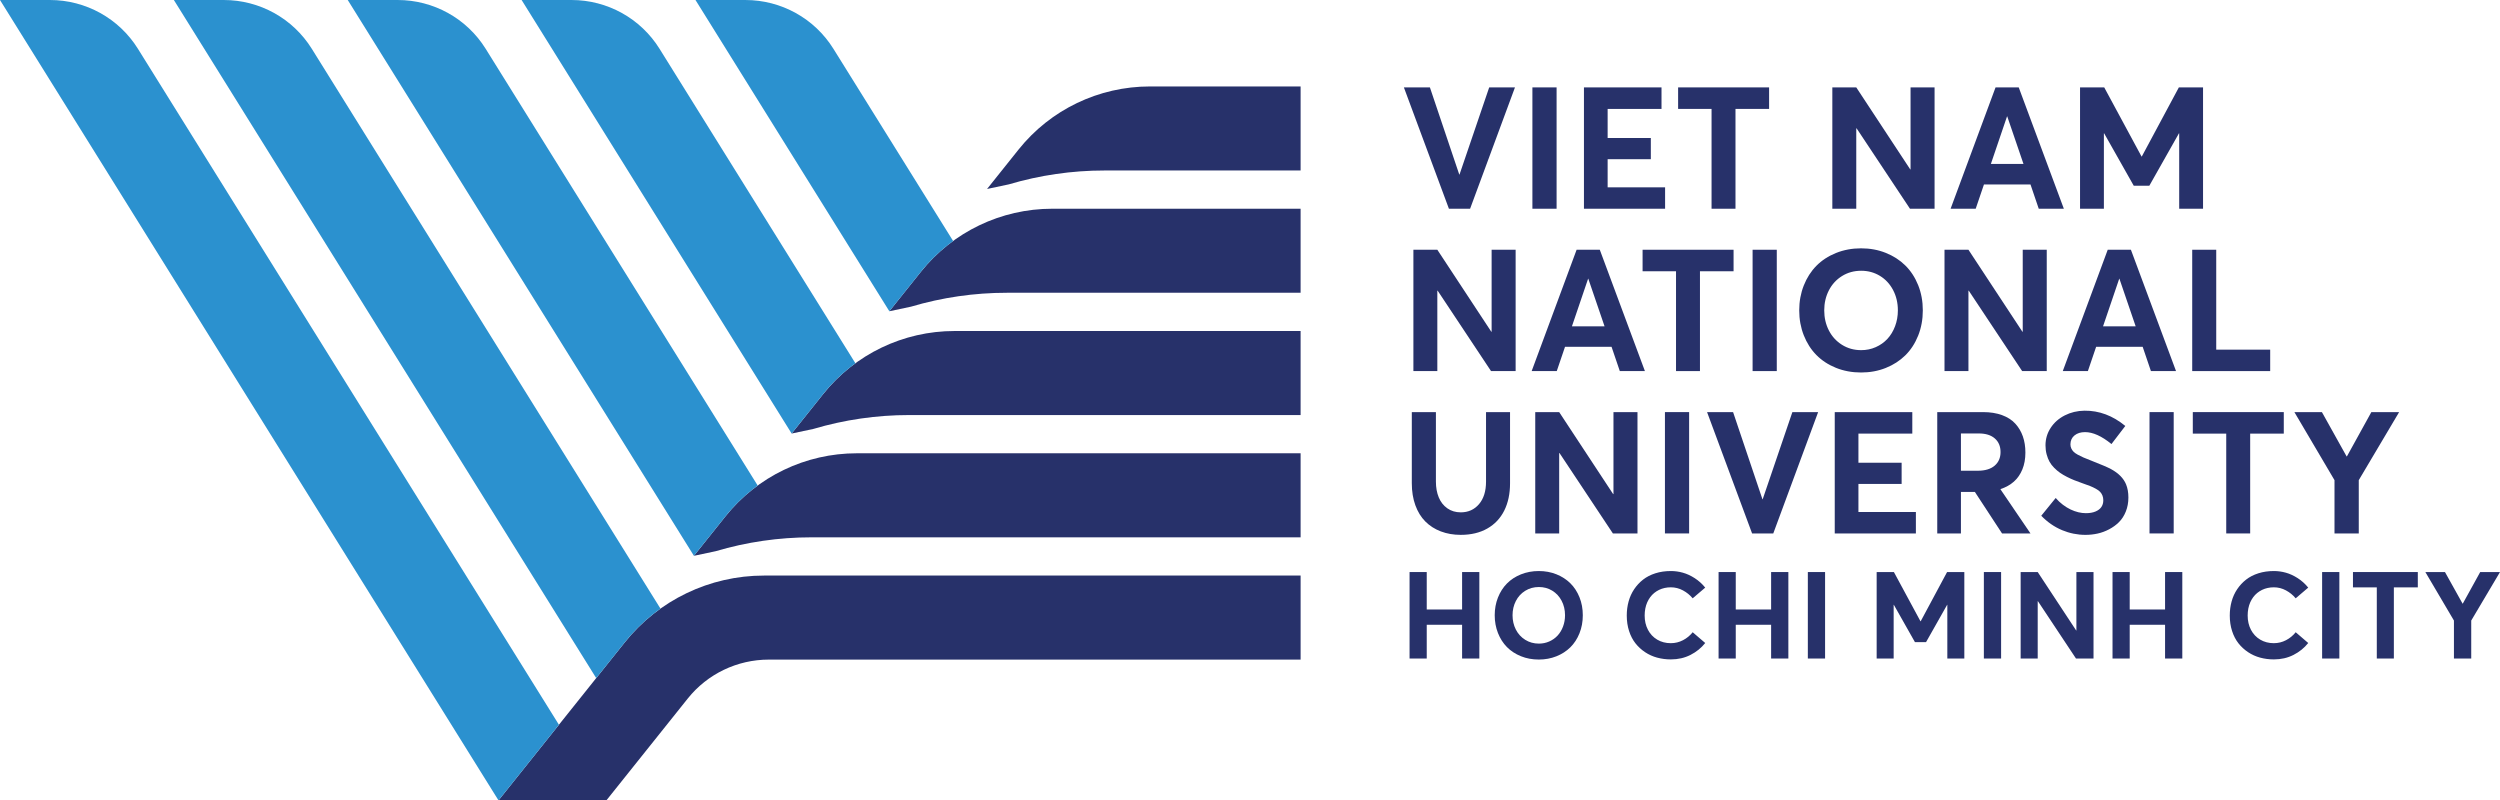 <svg xmlns:xlink="http://www.w3.org/1999/xlink" xmlns="http://www.w3.org/2000/svg" id="Layer_2" width="1500" height="480.23" viewBox="0 0 1135.342 363.48"><SCRIPT xmlns="" id="allow-copy_script"/><g id="Layer_1-2"><path d="M640.132,259.785h7.801v17.005h16.061v-17.005h7.828v39.274h-7.828v-15.332h-16.061v15.332h-7.801v-39.274Z" style="fill:#27316a; stroke-width:0px;"/><path d="M690.696,298.007c-2.492-1.008-4.607-2.394-6.344-4.157s-3.095-3.891-4.076-6.384c-.98-2.492-1.471-5.178-1.471-8.057,0-2.88.49-5.561,1.471-8.044.981-2.483,2.34-4.607,4.076-6.37,1.736-1.764,3.855-3.149,6.357-4.157,2.501-1.008,5.209-1.512,8.124-1.512,2.861,0,5.521.49,7.977,1.471,2.457.981,4.566,2.34,6.33,4.076s3.149,3.855,4.157,6.357c1.008,2.501,1.511,5.228,1.511,8.179s-.503,5.682-1.511,8.192c-1.008,2.51-2.394,4.634-4.157,6.37s-3.873,3.095-6.33,4.075c-2.456.981-5.115,1.472-7.977,1.472-2.933,0-5.646-.504-8.138-1.512ZM703.571,291.313c1.467-.647,2.727-1.538,3.779-2.672s1.881-2.502,2.483-4.104.904-3.311.904-5.128c0-2.43-.518-4.625-1.552-6.587-1.035-1.961-2.457-3.491-4.266-4.589s-3.828-1.646-6.06-1.646c-2.304,0-4.373.571-6.208,1.714-1.836,1.144-3.253,2.69-4.252,4.644-.998,1.952-1.498,4.107-1.498,6.465,0,2.375.5,4.539,1.498,6.491.999,1.953,2.416,3.505,4.252,4.656,1.835,1.152,3.904,1.728,6.208,1.728,1.674,0,3.244-.323,4.71-.972Z" style="fill:#27316a; stroke-width:0px;"/><path d="M752.566,298.654c-1.979-.539-3.806-1.367-5.479-2.483-1.674-1.115-3.127-2.451-4.359-4.008s-2.2-3.415-2.901-5.574c-.702-2.159-1.053-4.508-1.053-7.045,0-2.25.278-4.387.837-6.411.558-2.024,1.398-3.873,2.523-5.547s2.475-3.127,4.049-4.359,3.438-2.19,5.588-2.875c2.15-.684,4.485-1.025,7.004-1.025,1.854,0,3.681.252,5.479.756,1.8.504,3.595,1.332,5.386,2.483,1.79,1.151,3.378,2.582,4.764,4.292l-5.695,4.858c-1.224-1.476-2.699-2.677-4.427-3.604s-3.562-1.39-5.507-1.39c-.972,0-1.907.099-2.807.297-.9.197-1.746.49-2.537.877-.792.387-1.525.854-2.2,1.403s-1.277,1.184-1.809,1.903-.985,1.507-1.363,2.361c-.378.855-.666,1.786-.863,2.794-.198,1.008-.297,2.069-.297,3.186,0,2.411.499,4.57,1.498,6.479.998,1.907,2.402,3.396,4.211,4.467,1.808,1.071,3.864,1.606,6.167,1.606,1.962,0,3.807-.45,5.534-1.35,1.728-.9,3.194-2.105,4.399-3.617l5.695,4.886c-1.799,2.249-4.03,4.054-6.694,5.412-2.663,1.358-5.641,2.038-8.935,2.038-2.159,0-4.229-.271-6.208-.811Z" style="fill:#27316a; stroke-width:0px;"/><path d="M780.47,259.785h7.801v17.005h16.061v-17.005h7.828v39.274h-7.828v-15.332h-16.061v15.332h-7.801v-39.274Z" style="fill:#27316a; stroke-width:0px;"/><path d="M821.006,259.785h7.828v39.274h-7.828v-39.274Z" style="fill:#27316a; stroke-width:0px;"/><path d="M892.073,259.785v39.274h-7.72v-24.401h-.081l-9.582,16.951h-5.048l-9.582-16.951h-.081v24.401h-7.72v-39.274h7.827l12.066,22.35h.107l11.985-22.35h7.827Z" style="fill:#27316a; stroke-width:0px;"/><path d="M900.945,259.785h7.828v39.274h-7.828v-39.274Z" style="fill:#27316a; stroke-width:0px;"/><path d="M950.744,259.785v39.274h-7.963l-17.275-26.021h-.108v26.021h-7.747v-39.274h7.747l17.465,26.534h.107v-26.534h7.774Z" style="fill:#27316a; stroke-width:0px;"/><path d="M959.375,259.785h7.801v17.005h16.061v-17.005h7.828v39.274h-7.828v-15.332h-16.061v15.332h-7.801v-39.274Z" style="fill:#27316a; stroke-width:0px;"/><path d="M1026.415,298.654c-1.979-.539-3.806-1.367-5.479-2.483-1.674-1.115-3.127-2.451-4.359-4.008s-2.2-3.415-2.901-5.574c-.702-2.159-1.053-4.508-1.053-7.045,0-2.25.278-4.387.837-6.411.558-2.024,1.398-3.873,2.523-5.547s2.475-3.127,4.049-4.359,3.438-2.19,5.588-2.875c2.15-.684,4.485-1.025,7.004-1.025,1.854,0,3.681.252,5.479.756,1.8.504,3.595,1.332,5.386,2.483,1.79,1.151,3.378,2.582,4.764,4.292l-5.695,4.858c-1.224-1.476-2.699-2.677-4.427-3.604s-3.562-1.39-5.507-1.39c-.972,0-1.907.099-2.807.297-.9.197-1.746.49-2.537.877-.792.387-1.525.854-2.2,1.403s-1.277,1.184-1.809,1.903-.985,1.507-1.363,2.361c-.378.855-.666,1.786-.863,2.794-.198,1.008-.297,2.069-.297,3.186,0,2.411.499,4.57,1.498,6.479.998,1.907,2.402,3.396,4.211,4.467,1.808,1.071,3.864,1.606,6.167,1.606,1.962,0,3.807-.45,5.534-1.35,1.728-.9,3.194-2.105,4.399-3.617l5.695,4.886c-1.799,2.249-4.03,4.054-6.694,5.412-2.663,1.358-5.641,2.038-8.935,2.038-2.159,0-4.229-.271-6.208-.811Z" style="fill:#27316a; stroke-width:0px;"/><path d="M1054.561,259.785h7.828v39.274h-7.828v-39.274Z" style="fill:#27316a; stroke-width:0px;"/><path d="M1079.391,266.749h-10.824v-6.964h29.449v6.964h-10.878v32.311h-7.747v-32.311Z" style="fill:#27316a; stroke-width:0px;"/><path d="M1135.342,259.785l-13.064,22.026v17.248h-7.855v-17.248l-12.983-22.026h8.908l7.989,14.333h.108l7.908-14.333h8.989Z" style="fill:#27316a; stroke-width:0px;"/><path d="M688.001,39.687l-20.376,55.104h-9.619l-20.451-55.104h11.816l13.331,39.577h.113l13.482-39.577h11.703Z" style="fill:#27316a; stroke-width:0px;"/><path d="M695.922,39.687h10.983v55.104h-10.983v-55.104Z" style="fill:#27316a; stroke-width:0px;"/><path d="M719.331,39.687h35.222v9.771h-24.466v13.218h19.618v9.619h-19.618v12.763h26.094v9.733h-36.85v-55.104Z" style="fill:#27316a; stroke-width:0px;"/><path d="M777.281,49.458h-15.187v-9.771h41.318v9.771h-15.263v45.333h-10.869v-45.333Z" style="fill:#27316a; stroke-width:0px;"/><path d="M878.559,39.687v55.104h-11.173l-24.238-36.509h-.151v36.509h-10.869v-55.104h10.869l24.504,37.229h.151v-37.229h10.907Z" style="fill:#27316a; stroke-width:0px;"/><path d="M922.12,83.771h-21.133l-3.749,11.021h-11.399l20.413-55.104h10.528l20.489,55.104h-11.4l-3.749-11.021ZM918.939,74.453l-7.386-21.625h-.075l-7.348,21.625h14.809Z" style="fill:#27316a; stroke-width:0px;"/><path d="M1000.483,39.687v55.104h-10.831v-34.236h-.113l-13.445,23.783h-7.082l-13.444-23.783h-.114v34.236h-10.831v-55.104h10.983l16.929,31.358h.151l16.815-31.358h10.982Z" style="fill:#27316a; stroke-width:0px;"/><path d="M688.304,113.417v55.104h-11.173l-24.238-36.509h-.151v36.509h-10.869v-55.104h10.869l24.504,37.229h.151v-37.229h10.907Z" style="fill:#27316a; stroke-width:0px;"/><path d="M731.864,157.501h-21.133l-3.749,11.021h-11.399l20.413-55.104h10.528l20.489,55.104h-11.4l-3.749-11.021ZM728.683,148.184l-7.386-21.625h-.075l-7.348,21.625h14.809Z" style="fill:#27316a; stroke-width:0px;"/><path d="M761.145,123.189h-15.187v-9.771h41.318v9.771h-15.263v45.333h-10.869v-45.333Z" style="fill:#27316a; stroke-width:0px;"/><path d="M795.917,113.417h10.983v55.104h-10.983v-55.104Z" style="fill:#27316a; stroke-width:0px;"/><path d="M833.774,167.045c-3.497-1.414-6.463-3.358-8.899-5.833-2.437-2.474-4.343-5.46-5.719-8.957-1.376-3.496-2.064-7.265-2.064-11.305,0-4.039.688-7.802,2.064-11.286,1.376-3.483,3.282-6.463,5.719-8.938s5.409-4.418,8.919-5.832c3.509-1.414,7.309-2.121,11.399-2.121,4.015,0,7.745.688,11.191,2.064s6.406,3.282,8.881,5.719c2.475,2.436,4.418,5.409,5.832,8.919,1.414,3.509,2.121,7.334,2.121,11.475s-.707,7.973-2.121,11.494c-1.414,3.522-3.357,6.502-5.832,8.938s-5.435,4.343-8.881,5.719-7.177,2.063-11.191,2.063c-4.115,0-7.922-.707-11.419-2.12ZM851.839,157.652c2.058-.909,3.825-2.159,5.302-3.75,1.478-1.59,2.639-3.509,3.484-5.756s1.269-4.646,1.269-7.196c0-3.408-.726-6.488-2.178-9.24-1.451-2.752-3.446-4.898-5.983-6.438s-5.371-2.311-8.502-2.311c-3.232,0-6.136.802-8.711,2.405-2.575,1.603-4.563,3.774-5.965,6.514s-2.103,5.763-2.103,9.07c0,3.333.701,6.369,2.103,9.108s3.39,4.917,5.965,6.533,5.479,2.424,8.711,2.424c2.348,0,4.551-.454,6.608-1.363Z" style="fill:#27316a; stroke-width:0px;"/><path d="M929.503,113.417v55.104h-11.173l-24.238-36.509h-.151v36.509h-10.869v-55.104h10.869l24.504,37.229h.151v-37.229h10.907Z" style="fill:#27316a; stroke-width:0px;"/><path d="M973.064,157.501h-21.133l-3.749,11.021h-11.399l20.413-55.104h10.528l20.489,55.104h-11.4l-3.749-11.021ZM969.882,148.184l-7.385-21.625h-.075l-7.348,21.625h14.808Z" style="fill:#27316a; stroke-width:0px;"/><path d="M995.566,113.417h10.907v45.371h24.503v9.733h-35.41v-55.104Z" style="fill:#27316a; stroke-width:0px;"/><path d="M654.314,241.325c-2.74-1.048-5.082-2.55-7.025-4.507-1.944-1.957-3.453-4.412-4.526-7.366-1.072-2.954-1.609-6.287-1.609-9.998v-32.306h10.945v31.586c0,2.676.429,5.056,1.288,7.139.858,2.083,2.152,3.737,3.882,4.961,1.729,1.225,3.768,1.837,6.116,1.837,3.408,0,6.173-1.243,8.294-3.73,2.121-2.486,3.181-5.889,3.181-10.206v-31.586h10.907v32.306c0,4.771-.877,8.912-2.632,12.422s-4.317,6.224-7.688,8.143c-3.371,1.919-7.392,2.878-12.062,2.878-3.308,0-6.331-.523-9.07-1.571Z" style="fill:#27316a; stroke-width:0px;"/><path d="M743.642,187.149v55.104h-11.173l-24.238-36.509h-.151v36.509h-10.869v-55.104h10.869l24.504,37.229h.151v-37.229h10.907Z" style="fill:#27316a; stroke-width:0px;"/><path d="M756.109,187.149h10.983v55.104h-10.983v-55.104Z" style="fill:#27316a; stroke-width:0px;"/><path d="M825.684,187.149l-20.376,55.104h-9.619l-20.451-55.104h11.816l13.331,39.577h.113l13.482-39.577h11.703Z" style="fill:#27316a; stroke-width:0px;"/><path d="M833.226,187.149h35.222v9.771h-24.466v13.217h19.618v9.62h-19.618v12.763h26.094v9.733h-36.85v-55.104Z" style="fill:#27316a; stroke-width:0px;"/><path d="M909.204,242.253l-12.347-18.86h-6.324v18.86h-10.756v-55.104h20.83c3.231,0,6.091.455,8.578,1.363,2.486.909,4.494,2.197,6.021,3.863s2.676,3.598,3.446,5.795c.771,2.196,1.155,4.646,1.155,7.347,0,2.879-.461,5.435-1.383,7.669-.921,2.234-2.209,4.084-3.862,5.549-1.654,1.464-3.668,2.588-6.041,3.37v.151l13.596,19.997h-12.914ZM890.533,213.774h7.65c3.308,0,5.857-.765,7.65-2.292,1.792-1.527,2.688-3.592,2.688-6.192,0-2.6-.865-4.658-2.595-6.173s-4.159-2.272-7.29-2.272h-8.104v16.93Z" style="fill:#27316a; stroke-width:0px;"/><path d="M936.42,240.738c-3.446-1.439-6.583-3.61-9.411-6.515l6.553-8.066c1.01,1.161,2.102,2.184,3.275,3.067s2.349,1.604,3.522,2.159,2.342.972,3.503,1.25c1.161.277,2.298.416,3.408.416,1.717,0,3.175-.252,4.375-.757,1.199-.506,2.089-1.188,2.67-2.046.58-.858.871-1.868.871-3.029,0-.808-.127-1.527-.379-2.159-.253-.631-.6-1.187-1.042-1.666-.441-.479-1.085-.953-1.932-1.42-.846-.468-1.723-.884-2.632-1.25s-2.108-.802-3.598-1.307c-1.338-.479-2.524-.922-3.561-1.325-1.035-.404-2.158-.916-3.37-1.534-1.212-.619-2.26-1.237-3.144-1.855-.884-.619-1.761-1.363-2.632-2.234s-1.578-1.793-2.121-2.765c-.543-.973-.984-2.096-1.325-3.371s-.512-2.632-.512-4.071c0-2.903.783-5.555,2.349-7.953s3.698-4.286,6.4-5.662c2.701-1.376,5.681-2.089,8.938-2.14,6.666-.076,12.852,2.234,18.558,6.931l-6.287,8.219c-4.418-3.611-8.42-5.416-12.006-5.416-1.943,0-3.528.492-4.753,1.477-1.224.985-1.849,2.336-1.874,4.053,0,.682.126,1.3.379,1.855.252.556.593,1.055,1.022,1.496.429.441,1.066.896,1.912,1.363s1.691.884,2.537,1.25c.847.366,1.989.827,3.428,1.382,4.596,1.793,7.638,3.094,9.127,3.901,3.435,1.868,5.719,4.179,6.855,6.931.707,1.717,1.061,3.711,1.061,5.983,0,2.323-.392,4.45-1.174,6.382-.783,1.932-1.818,3.534-3.106,4.81-1.287,1.275-2.783,2.361-4.487,3.257-1.704.896-3.453,1.54-5.245,1.932-1.793.392-3.623.587-5.492.587-3.66,0-7.214-.72-10.661-2.158Z" style="fill:#27316a; stroke-width:0px;"/><path d="M976.173,187.149h10.983v55.104h-10.983v-55.104Z" style="fill:#27316a; stroke-width:0px;"/><path d="M1011.019,196.92h-15.187v-9.771h41.318v9.771h-15.263v45.333h-10.869v-45.333Z" style="fill:#27316a; stroke-width:0px;"/><path d="M1089.534,187.149l-18.33,30.904v24.2h-11.021v-24.2l-18.217-30.904h12.498l11.21,20.11h.151l11.097-20.11h12.611Z" style="fill:#27316a; stroke-width:0px;"/><path d="M389.107,205.852h201.548v38.165h-222.172c-14.735,0-29.392,2.127-43.514,6.314l-9.833,2.083,14.319-17.92c14.461-18.097,36.423-28.642,59.653-28.642ZM373.828,178.963l-14.319,17.92,9.833-2.083c14.122-4.187,28.779-6.314,43.514-6.314h177.798v-38.165h-157.174c-23.23,0-45.192,10.545-59.653,28.642ZM462.577,67.898l-14.319,17.92,9.833-2.083c14.122-4.187,28.779-6.314,43.514-6.314h89.05v-38.165h-68.426c-23.23,0-45.192,10.545-59.653,28.642ZM418.202,123.43l-14.319,17.92,9.833-2.083c14.122-4.187,28.779-6.314,43.514-6.314h133.424v-38.165h-112.8c-23.23,0-45.192,10.545-59.653,28.642ZM356.957,261.385h-10.022c-24.621,0-47.898,11.176-63.225,30.357l-6.239,7.808-51.084,63.93h48.989l36.968-46.265c8.919-11.162,22.465-17.666,36.792-17.666h241.519v-38.165h-233.698Z" style="fill:#27316a; stroke-width:0px;"/><path d="M329.454,234.495l-14.319,17.92L157.923,0h22.67c16.27,0,31.382,8.374,39.955,22.138l123.556,198.378c-5.428,3.954-10.373,8.626-14.651,13.978ZM388.479,164.984L299.511,22.138c-8.573-13.765-23.686-22.138-39.955-22.138h-22.67l122.624,196.883,14.319-17.92c4.276-5.352,9.223-10.025,14.651-13.978ZM432.854,109.452l-54.382-87.313c-8.573-13.765-23.686-22.138-39.955-22.138h-22.67l88.038,141.35,14.319-17.92c4.277-5.353,9.223-10.025,14.652-13.979ZM277.471,299.55l6.239-7.808c4.72-5.908,10.2-11.05,16.236-15.346L141.588,22.138C133.014,8.374,117.901,0,101.631,0h-22.67l191.8,307.948,6.71-8.398ZM253.832,329.134L62.626,22.138C54.053,8.374,38.94,0,22.67,0H0l226.387,363.48,27.445-34.346Z" style="fill:#2b91cf; stroke-width:0px;"/></g></svg>